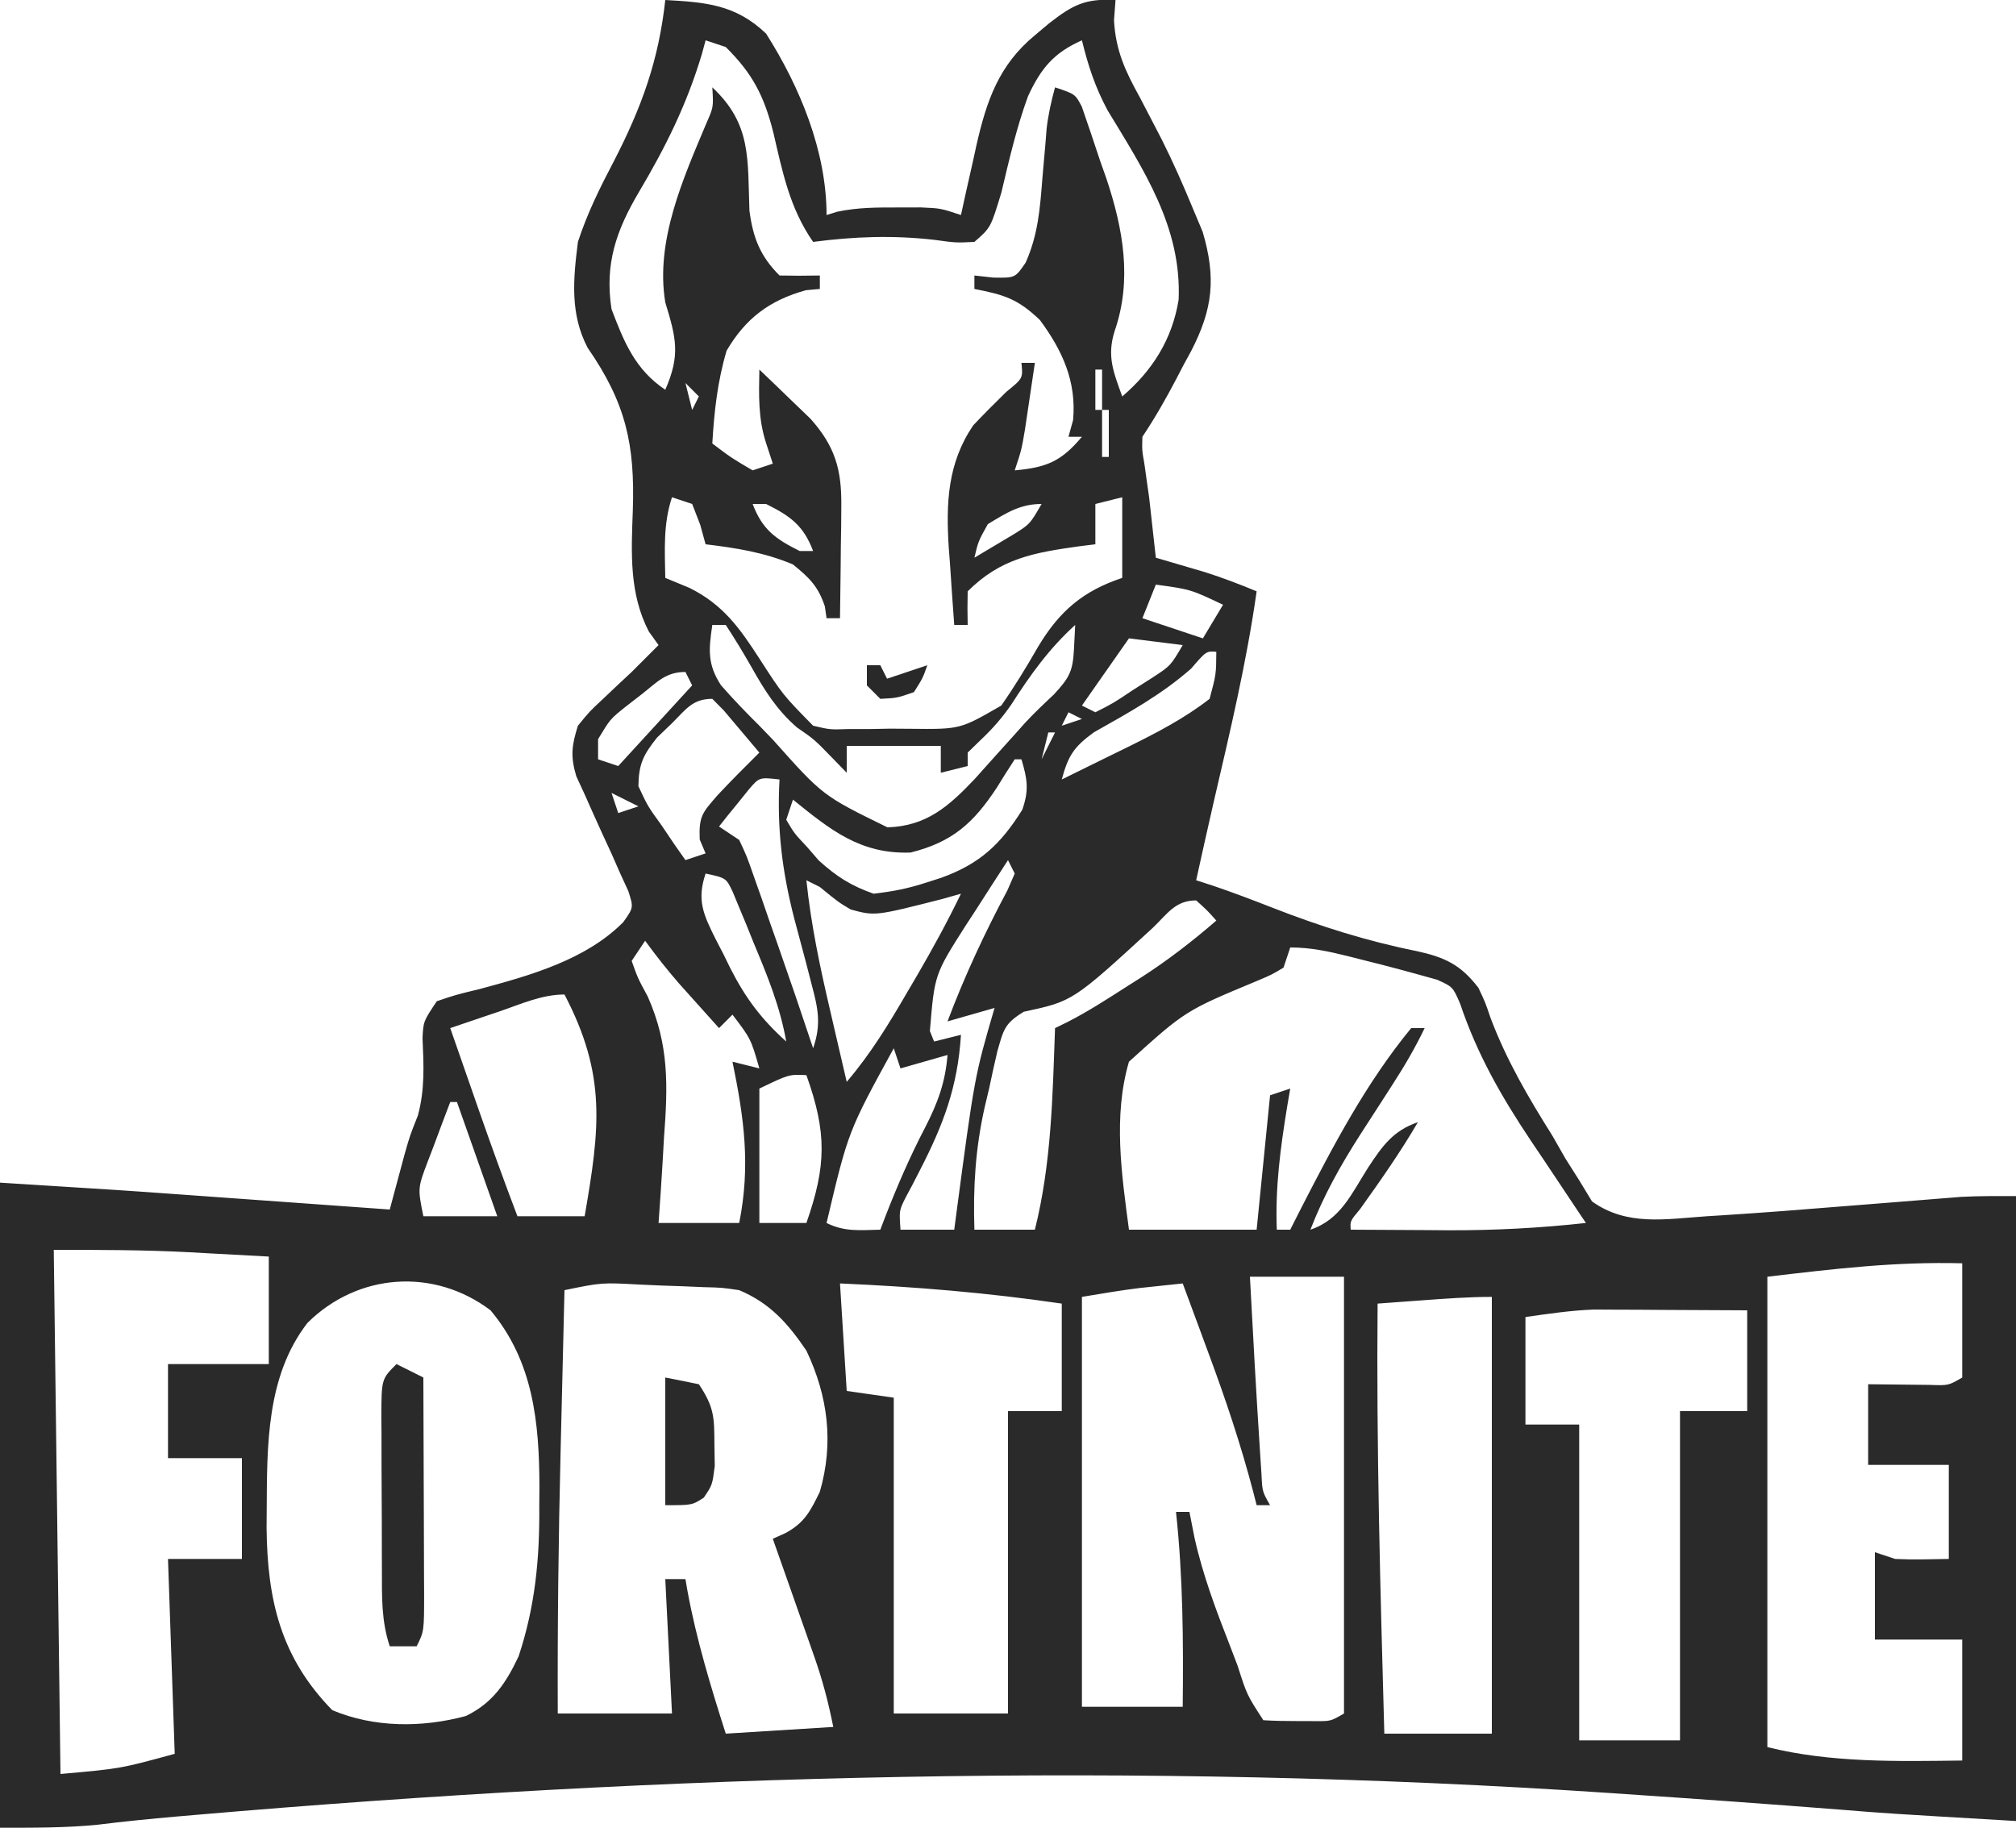 <?xml version="1.0" encoding="UTF-8"?>
<svg version="1.1" xmlns="http://www.w3.org/2000/svg" width="300" height="272">
<path d="M0 0 C6.001 0.333 10.465 0.666 15 5 C20.026 12.92 24 22.495 24 32 C24.525 31.838 25.049 31.675 25.59 31.508 C28.621 30.869 31.466 30.868 34.562 30.875 C35.698 30.872 36.834 30.87 38.004 30.867 C41 31 41 31 44 32 C44.254 30.842 44.508 29.685 44.77 28.492 C45.117 26.953 45.464 25.414 45.812 23.875 C45.978 23.114 46.144 22.354 46.314 21.57 C47.82 14.979 49.632 9.682 55 5.25 C55.681 4.678 56.361 4.105 57.062 3.516 C60.632 0.723 62.488 -0.244 67 0 C66.925 1 66.85 2.001 66.773 3.031 C67.033 7.57 68.473 10.615 70.625 14.5 C71.361 15.904 72.093 17.31 72.82 18.719 C73.187 19.428 73.553 20.137 73.931 20.867 C75.596 24.188 77.082 27.567 78.5 31 C78.985 32.155 79.469 33.31 79.969 34.5 C81.999 41.389 81.471 46.004 78.254 52.244 C77.881 52.927 77.509 53.609 77.125 54.312 C76.578 55.365 76.578 55.365 76.02 56.439 C74.462 59.41 72.864 62.205 71 65 C70.938 66.992 70.938 66.992 71.312 69.125 C71.475 70.303 71.475 70.303 71.641 71.504 C71.759 72.328 71.878 73.151 72 74 C72.193 75.687 72.381 77.374 72.562 79.062 C72.779 81.012 72.779 81.012 73 83 C73.664 83.193 74.328 83.387 75.012 83.586 C75.895 83.846 76.778 84.107 77.688 84.375 C78.993 84.758 78.993 84.758 80.324 85.148 C82.942 85.982 85.463 86.949 88 88 C86.502 98.601 84.021 108.968 81.602 119.388 C80.711 123.254 79.855 127.126 79 131 C79.838 131.271 80.676 131.541 81.539 131.82 C84.53 132.84 87.465 133.952 90.405 135.106 C97.431 137.849 104.368 140.044 111.771 141.531 C115.993 142.452 118.355 143.552 121 147 C122.02 149.156 122.02 149.156 122.812 151.5 C125.191 157.786 128.428 163.322 132 169 C132.647 170.132 133.294 171.264 133.961 172.43 C134.654 173.525 135.348 174.621 136.062 175.75 C136.672 176.755 137.282 177.761 137.91 178.797 C143.122 182.513 148.839 181.421 155 181 C155.772 180.952 156.544 180.904 157.339 180.854 C163.398 180.469 169.449 179.992 175.5 179.5 C178.197 179.284 180.895 179.07 183.592 178.858 C185.255 178.727 186.918 178.594 188.581 178.457 C189.336 178.397 190.091 178.337 190.869 178.275 C191.524 178.222 192.179 178.169 192.854 178.114 C195.566 177.97 198.284 178 201 178 C201 208.69 201 239.38 201 271 C181.697 269.865 181.697 269.865 174.953 269.316 C164.307 268.479 153.655 267.719 143 267 C142.172 266.944 141.343 266.887 140.49 266.829 C70.543 262.122 -0.203 264.07 -69.984 270.098 C-70.867 270.174 -71.749 270.25 -72.658 270.328 C-76.616 270.676 -80.558 271.065 -84.501 271.556 C-89.313 272.031 -94.165 272 -99 272 C-99 240.32 -99 208.64 -99 176 C-80.612 177.149 -80.612 177.149 -72.25 177.754 C-71.34 177.819 -70.431 177.884 -69.494 177.951 C-66.662 178.154 -63.831 178.358 -61 178.562 C-59.049 178.703 -57.099 178.843 -55.148 178.982 C-50.432 179.321 -45.716 179.66 -41 180 C-40.797 179.241 -40.594 178.481 -40.385 177.699 C-40.118 176.705 -39.85 175.711 -39.574 174.688 C-39.177 173.208 -39.177 173.208 -38.772 171.699 C-38 169 -38 169 -36.812 166 C-35.756 162.1 -35.947 158.506 -36.125 154.488 C-36 152 -36 152 -34 149 C-31.164 148.043 -31.164 148.043 -27.625 147.188 C-20.171 145.184 -11.792 142.846 -6.241 137.217 C-4.714 135.059 -4.714 135.059 -5.501 132.606 C-5.901 131.737 -6.3 130.868 -6.711 129.973 C-7.131 129.016 -7.551 128.058 -7.984 127.072 C-8.443 126.079 -8.902 125.086 -9.375 124.062 C-10.27 122.1 -11.153 120.133 -12.023 118.16 C-12.425 117.29 -12.826 116.42 -13.24 115.524 C-14.132 112.562 -13.926 110.927 -13 108 C-11.293 105.902 -11.293 105.902 -9.188 103.938 C-8.5 103.287 -7.813 102.636 -7.105 101.965 C-6.411 101.316 -5.716 100.668 -5 100 C-3.662 98.671 -2.327 97.339 -1 96 C-1.474 95.34 -1.949 94.68 -2.438 94 C-5.381 88.349 -5.066 82.266 -4.833 76.047 C-4.493 66.138 -5.862 59.982 -11.554 51.753 C-14.196 46.723 -13.701 41.525 -13 36 C-11.618 31.748 -9.701 27.89 -7.625 23.938 C-3.515 15.962 -0.974 8.963 0 0 Z M6 6 C5.816 6.681 5.631 7.361 5.441 8.062 C3.205 15.537 0.057 21.875 -3.914 28.566 C-7.294 34.29 -9.041 39.273 -8 46 C-6.131 50.936 -4.454 55.031 0 58 C2.274 52.821 1.616 50.298 0 45 C-1.511 35.842 2.667 26.544 6.164 18.234 C7.175 15.929 7.175 15.929 7 13 C12.853 18.476 12.235 23.627 12.523 31.336 C13.046 35.355 14.111 38.111 17 41 C19 41.041 21 41.043 23 41 C23 41.66 23 42.32 23 43 C22.319 43.062 21.639 43.124 20.938 43.188 C15.53 44.683 11.97 47.35 9.125 52.188 C7.766 56.794 7.279 61.22 7 66 C9.817 68.128 9.817 68.128 13 70 C14.485 69.505 14.485 69.505 16 69 C15.67 67.989 15.34 66.979 15 65.938 C13.809 62.289 13.927 58.815 14 55 C15.634 56.553 17.257 58.118 18.875 59.688 C19.78 60.558 20.685 61.428 21.617 62.324 C25.261 66.417 26.259 69.876 26.195 75.301 C26.189 76.277 26.182 77.254 26.176 78.26 C26.159 79.267 26.142 80.275 26.125 81.312 C26.116 82.339 26.107 83.366 26.098 84.424 C26.074 86.949 26.041 89.475 26 92 C25.34 92 24.68 92 24 92 C23.876 91.134 23.876 91.134 23.75 90.25 C22.751 87.253 21.45 85.986 19 84 C14.754 82.207 10.562 81.547 6 81 C5.598 79.546 5.598 79.546 5.188 78.062 C4.796 77.052 4.404 76.041 4 75 C3.01 74.67 2.02 74.34 1 74 C-0.327 77.981 -0.069 81.85 0 86 C1.196 86.495 2.393 86.99 3.625 87.5 C8.571 89.964 11.057 93.436 14 98 C17.507 103.424 17.507 103.424 22 108 C24.514 108.594 24.514 108.594 27.246 108.496 C28.749 108.497 28.749 108.497 30.283 108.498 C31.324 108.478 32.365 108.458 33.438 108.438 C34.475 108.445 35.512 108.452 36.58 108.459 C43.884 108.536 43.884 108.536 50 105 C52.01 102.122 53.773 99.22 55.518 96.182 C58.646 90.983 62.113 87.962 68 86 C68 82.04 68 78.08 68 74 C66.68 74.33 65.36 74.66 64 75 C64 76.98 64 78.96 64 81 C63.203 81.098 62.407 81.196 61.586 81.297 C54.857 82.246 49.918 83.082 45 88 C44.959 89.666 44.957 91.334 45 93 C44.34 93 43.68 93 43 93 C42.776 90 42.571 87.001 42.375 84 C42.311 83.161 42.246 82.322 42.18 81.457 C41.77 74.857 41.996 68.971 45.812 63.312 C47.422 61.611 49.075 59.95 50.75 58.312 C53.232 56.299 53.232 56.299 53 54 C53.66 54 54.32 54 55 54 C54.691 56.105 54.377 58.209 54.062 60.312 C53.888 61.484 53.714 62.656 53.535 63.863 C53 67 53 67 52 70 C56.752 69.568 58.92 68.672 62 65 C61.34 65 60.68 65 60 65 C60.227 64.175 60.454 63.35 60.688 62.5 C61.199 56.774 59.126 52.209 55.75 47.625 C52.424 44.451 50.433 43.869 46 43 C46 42.34 46 41.68 46 41 C46.928 41.103 47.856 41.206 48.812 41.312 C52.073 41.366 52.073 41.366 53.629 39.078 C55.49 34.9 55.773 30.964 56.125 26.438 C56.271 24.748 56.419 23.06 56.57 21.371 C56.63 20.628 56.689 19.885 56.75 19.119 C56.999 17.011 57.44 15.045 58 13 C61 14 61 14 61.983 15.867 C62.902 18.531 63.811 21.196 64.688 23.875 C65.008 24.78 65.328 25.685 65.658 26.617 C68.141 34.071 69.501 41.663 66.875 49.25 C65.68 53.005 66.693 55.369 68 59 C72.516 55.129 75.427 50.504 76.391 44.609 C76.865 33.831 71.186 25.279 65.805 16.395 C63.934 12.876 62.948 9.845 62 6 C57.784 7.874 55.895 10.18 53.969 14.344 C52.273 18.994 51.162 23.798 50.027 28.609 C48.429 33.885 48.429 33.885 46 36 C43.25 36.137 43.25 36.137 40 35.688 C33.816 34.993 28.156 35.198 22 36 C18.499 30.972 17.438 25.554 16.07 19.682 C14.692 14.264 12.999 10.956 9 7 C8.01 6.67 7.02 6.34 6 6 Z M4 53 C5 55 5 55 5 55 Z M64 55 C64 56.98 64 58.96 64 61 C64.33 61 64.66 61 65 61 C65 59.02 65 57.04 65 55 C64.67 55 64.34 55 64 55 Z M3 57 C3.33 58.32 3.66 59.64 4 61 C4.33 60.34 4.66 59.68 5 59 C4.34 58.34 3.68 57.68 3 57 Z M65 61 C65 63.31 65 65.62 65 68 C65.33 68 65.66 68 66 68 C66 65.69 66 63.38 66 61 C65.67 61 65.34 61 65 61 Z M3 69 C4 73 4 73 4 73 Z M13 75 C14.451 78.825 16.382 80.191 20 82 C20.66 82 21.32 82 22 82 C20.549 78.175 18.618 76.809 15 75 C14.34 75 13.68 75 13 75 Z M48 78 C46.574 80.557 46.574 80.557 46 83 C47.296 82.237 48.587 81.464 49.875 80.688 C50.594 80.258 51.314 79.829 52.055 79.387 C54.268 77.982 54.268 77.982 56 75 C52.779 75 50.719 76.357 48 78 Z M73 87 C72.34 88.65 71.68 90.3 71 92 C73.97 92.99 76.94 93.98 80 95 C80.99 93.35 81.98 91.7 83 90 C78.188 87.71 78.188 87.71 73 87 Z M7 93 C6.462 96.651 6.238 98.833 8.293 101.981 C10.142 104.095 12.067 106.086 14.062 108.062 C15.048 109.084 15.048 109.084 16.053 110.127 C23.444 118.419 23.444 118.419 33.062 123.125 C38.862 122.941 42.153 120.028 46.035 115.941 C47.051 114.821 48.06 113.695 49.062 112.562 C50.073 111.438 51.085 110.314 52.098 109.191 C52.581 108.65 53.064 108.108 53.562 107.55 C54.917 106.09 56.367 104.72 57.82 103.359 C60.084 100.909 60.647 99.941 60.812 96.688 C60.874 95.471 60.936 94.254 61 93 C57.075 96.578 54.358 100.386 51.492 104.848 C50.155 106.777 48.819 108.325 47.125 109.938 C46.073 110.958 46.073 110.958 45 112 C45 112.66 45 113.32 45 114 C43.68 114.33 42.36 114.66 41 115 C41 113.68 41 112.36 41 111 C36.38 111 31.76 111 27 111 C27 112.32 27 113.64 27 115 C26.278 114.257 25.556 113.515 24.812 112.75 C22.175 110.037 22.175 110.037 19.586 108.25 C16.565 105.621 14.753 102.693 12.812 99.25 C11.597 97.112 10.349 95.061 9 93 C8.34 93 7.68 93 7 93 Z M69 95 C66.69 98.3 64.38 101.6 62 105 C62.99 105.495 62.99 105.495 64 106 C66.653 104.657 66.653 104.657 69.5 102.75 C70.97 101.814 70.97 101.814 72.469 100.859 C75.194 99.08 75.194 99.08 77 96 C74.36 95.67 71.72 95.34 69 95 Z M78.25 99.5 C73.863 103.374 68.869 106.116 63.793 108.973 C60.781 111.159 59.962 112.465 59 116 C61.544 114.755 64.085 113.504 66.625 112.25 C67.338 111.902 68.051 111.554 68.785 111.195 C73.081 109.067 77.207 106.95 81 104 C81.974 100.363 81.974 100.363 82 97 C80.504 96.888 80.504 96.888 78.25 99.5 Z M-3.5 103.312 C-4.691 104.235 -4.691 104.235 -5.906 105.176 C-8.196 107.01 -8.196 107.01 -10 110 C-10 110.99 -10 111.98 -10 113 C-9.01 113.33 -8.02 113.66 -7 114 C-3.37 110.04 0.26 106.08 4 102 C3.67 101.34 3.34 100.68 3 100 C0.057 100 -1.211 101.517 -3.5 103.312 Z M0.938 107.688 C0.225 108.372 -0.488 109.056 -1.223 109.762 C-3.283 112.356 -3.95 113.686 -4 117 C-2.609 119.979 -2.609 119.979 -0.562 122.812 C0.096 123.788 0.755 124.764 1.434 125.77 C1.951 126.506 2.467 127.242 3 128 C3.99 127.67 4.98 127.34 6 127 C5.711 126.319 5.423 125.639 5.125 124.938 C4.976 121.436 5.534 120.946 7.75 118.375 C9.78 116.197 11.888 114.099 14 112 C12.882 110.661 11.755 109.329 10.625 108 C9.999 107.257 9.372 106.515 8.727 105.75 C8.157 105.172 7.587 104.595 7 104 C4.002 104 3.039 105.625 0.938 107.688 Z M60 106 C59.67 106.66 59.34 107.32 59 108 C59.99 107.67 60.98 107.34 62 107 C61.34 106.67 60.68 106.34 60 106 Z M57 109 C56.67 110.32 56.34 111.64 56 113 C56.66 111.68 57.32 110.36 58 109 C57.67 109 57.34 109 57 109 Z M52 113 C51.081 114.402 50.19 115.822 49.312 117.25 C45.84 122.508 42.734 125.316 36.5 126.875 C29.02 127.142 24.574 123.499 19 119 C18.67 119.99 18.34 120.98 18 122 C19.214 124.042 19.214 124.042 21.062 126 C21.652 126.681 22.241 127.361 22.848 128.062 C25.506 130.455 27.61 131.806 31 133 C33.954 132.654 36.169 132.222 38.938 131.312 C39.996 130.973 39.996 130.973 41.076 130.627 C46.788 128.554 49.878 125.689 53.129 120.5 C54.152 117.564 53.878 115.943 53 113 C52.67 113 52.34 113 52 113 Z M12.395 117.531 C11.872 118.181 11.35 118.831 10.812 119.5 C10.283 120.15 9.753 120.799 9.207 121.469 C8.809 121.974 8.41 122.479 8 123 C9.485 123.99 9.485 123.99 11 125 C12.135 127.427 12.135 127.427 13.191 130.453 C13.772 132.095 13.772 132.095 14.365 133.77 C14.76 134.918 15.155 136.067 15.562 137.25 C15.961 138.383 16.36 139.516 16.771 140.684 C18.559 145.775 20.301 150.879 22 156 C23.233 152.45 22.748 150.118 21.785 146.527 C21.511 145.462 21.237 144.397 20.955 143.299 C20.367 141.084 19.776 138.871 19.182 136.658 C17.379 129.62 16.599 123.262 17 116 C13.992 115.655 13.992 115.655 12.395 117.531 Z M58 116 C59 118 59 118 59 118 Z M-8 118 C-7.67 118.99 -7.34 119.98 -7 121 C-6.01 120.67 -5.02 120.34 -4 120 C-5.32 119.34 -6.64 118.68 -8 118 Z M56 119 C57 121 57 121 57 121 Z M55 121 C56 123 56 123 56 123 Z M54 123 C54 126 54 126 54 126 Z M52 126 C53 128 53 128 53 128 Z M51 128 C49.364 130.514 47.741 133.036 46.125 135.562 C45.435 136.619 45.435 136.619 44.73 137.697 C40.069 145.014 40.069 145.014 39.375 153.438 C39.684 154.211 39.684 154.211 40 155 C41.32 154.67 42.64 154.34 44 154 C43.506 161.788 41.389 167.36 37.848 174.238 C37.485 174.943 37.123 175.649 36.75 176.375 C36.415 177.001 36.08 177.628 35.734 178.273 C34.804 180.147 34.804 180.147 35 183 C37.64 183 40.28 183 43 183 C43.075 182.427 43.15 181.853 43.228 181.263 C46.022 160.201 46.022 160.201 49 150 C46.69 150.66 44.38 151.32 42 152 C44.545 145.234 47.529 138.851 50.926 132.469 C51.458 131.247 51.458 131.247 52 130 C51.67 129.34 51.34 128.68 51 128 Z M6 130 C4.669 133.973 5.658 136.07 7.512 139.795 C7.879 140.502 8.246 141.209 8.625 141.938 C8.969 142.641 9.313 143.344 9.668 144.068 C11.918 148.498 14.3 151.683 18 155 C17.071 149.747 15.175 145.151 13.125 140.25 C12.597 138.937 12.597 138.937 12.059 137.598 C11.712 136.766 11.365 135.935 11.008 135.078 C10.695 134.319 10.382 133.56 10.059 132.778 C9.058 130.656 9.058 130.656 6 130 Z M21 131 C21.687 137.637 23.042 144.008 24.562 150.5 C24.796 151.513 25.03 152.526 25.271 153.57 C25.844 156.048 26.42 158.524 27 161 C30.58 156.805 33.309 152.315 36.062 147.562 C36.496 146.825 36.93 146.087 37.377 145.326 C39.738 141.284 41.962 137.217 44 133 C43.071 133.263 42.141 133.526 41.184 133.797 C31.222 136.332 31.222 136.332 27.582 135.344 C25.75 134.25 25.75 134.25 23 132 C22.34 131.67 21.68 131.34 21 131 Z M72.562 138.062 C60.654 149.005 60.654 149.005 53.352 150.566 C50.447 152.337 50.349 153.238 49.418 156.438 C48.986 158.287 48.576 160.141 48.188 162 C47.972 162.909 47.756 163.818 47.533 164.754 C46.144 170.953 45.799 176.654 46 183 C48.97 183 51.94 183 55 183 C57.47 173.119 57.637 163.133 58 153 C58.593 152.711 59.186 152.422 59.797 152.124 C62.951 150.515 65.899 148.599 68.875 146.688 C69.474 146.309 70.074 145.931 70.691 145.541 C74.726 142.955 78.373 140.133 82 137 C80.625 135.458 80.625 135.458 79 134 C75.898 134 74.762 135.954 72.562 138.062 Z M-3 140 C-3.99 141.485 -3.99 141.485 -5 143 C-4.102 145.54 -4.102 145.54 -2.613 148.297 C0.574 155.474 0.395 161.534 -0.188 169.25 C-0.258 170.484 -0.328 171.717 -0.4 172.988 C-0.575 175.994 -0.784 178.997 -1 182 C2.96 182 6.92 182 11 182 C12.704 173.478 11.733 166.419 10 158 C11.32 158.33 12.64 158.66 14 159 C12.73 154.585 12.73 154.585 10 151 C9.34 151.66 8.68 152.32 8 153 C6.727 151.585 5.457 150.168 4.188 148.75 C3.48 147.961 2.772 147.172 2.043 146.359 C0.258 144.298 -1.398 142.204 -3 140 Z M93 141 C92.67 141.99 92.34 142.98 92 144 C90.222 145.066 90.222 145.066 88 146 C77.392 150.419 77.392 150.419 69 158 C66.625 166.11 67.909 174.755 69 183 C75.27 183 81.54 183 88 183 C88.66 176.4 89.32 169.8 90 163 C90.99 162.67 91.98 162.34 93 162 C92.783 163.268 92.783 163.268 92.562 164.562 C91.543 170.79 90.753 176.69 91 183 C91.66 183 92.32 183 93 183 C93.545 181.924 94.091 180.847 94.652 179.738 C99.435 170.427 104.32 161.121 111 153 C111.66 153 112.32 153 113 153 C111.606 155.906 110.037 158.597 108.285 161.301 C107.764 162.114 107.242 162.926 106.705 163.764 C105.617 165.453 104.525 167.14 103.432 168.826 C100.479 173.439 97.979 177.89 96 183 C100.513 181.496 102.134 177.604 104.596 173.748 C106.715 170.535 108.284 168.278 112 167 C109.38 171.482 106.442 175.67 103.426 179.891 C101.907 181.714 101.907 181.714 102 183 C105.771 183.029 109.542 183.047 113.312 183.062 C114.891 183.075 114.891 183.075 116.502 183.088 C123.393 183.109 130.15 182.757 137 182 C136.632 181.453 136.264 180.906 135.884 180.343 C134.889 178.861 133.9 177.375 132.914 175.887 C131.544 173.82 130.162 171.761 128.773 169.707 C124.375 163.114 120.819 156.907 118.266 149.328 C117.191 146.858 117.191 146.858 114.867 145.805 C111.213 144.779 107.561 143.781 103.875 142.875 C102.802 142.602 102.802 142.602 101.707 142.324 C98.73 141.584 96.079 141 93 141 Z M8 146 C9 148 9 148 9 148 Z M-24.625 150.5 C-25.331 150.738 -26.038 150.977 -26.766 151.223 C-28.511 151.812 -30.256 152.406 -32 153 C-30.897 156.167 -29.793 159.334 -28.688 162.5 C-28.379 163.387 -28.07 164.274 -27.752 165.188 C-25.902 170.485 -23.992 175.754 -22 181 C-18.7 181 -15.4 181 -12 181 C-9.732 167.897 -8.72 160 -15 148 C-18.368 148 -21.464 149.421 -24.625 150.5 Z M35 154 C36 156 36 156 36 156 Z M34 156 C27.221 168.375 27.221 168.375 24 182 C26.709 183.354 29.009 183.065 32 183 C32.346 182.091 32.346 182.091 32.699 181.164 C34.491 176.561 36.398 172.129 38.688 167.75 C40.534 164.16 41.678 161.079 42 157 C39.69 157.66 37.38 158.32 35 159 C34.67 158.01 34.34 157.02 34 156 Z M23 157 C24 159 24 159 24 159 Z M14 162 C14 168.6 14 175.2 14 182 C16.31 182 18.62 182 21 182 C23.98 173.482 24.06 168.569 21 160 C18.412 159.876 18.412 159.876 14 162 Z M-32 164 C-32.866 166.267 -33.718 168.538 -34.562 170.812 C-34.809 171.455 -35.056 172.098 -35.311 172.76 C-36.848 176.815 -36.848 176.815 -36 181 C-32.37 181 -28.74 181 -25 181 C-26.98 175.39 -28.96 169.78 -31 164 C-31.33 164 -31.66 164 -32 164 Z M-91 186 C-90.67 211.74 -90.34 237.48 -90 264 C-81.098 263.214 -81.098 263.214 -73 261 C-73.33 251.43 -73.66 241.86 -74 232 C-70.37 232 -66.74 232 -63 232 C-63 227.05 -63 222.1 -63 217 C-66.63 217 -70.26 217 -74 217 C-74 212.38 -74 207.76 -74 203 C-69.05 203 -64.1 203 -59 203 C-59 197.72 -59 192.44 -59 187 C-62.083 186.829 -65.166 186.663 -68.25 186.5 C-69.103 186.452 -69.957 186.405 -70.836 186.355 C-77.587 186.003 -84.215 186 -91 186 Z M164 190 C164 213.1 164 236.2 164 260 C173.427 262.357 183.338 262.116 193 262 C193 256.06 193 250.12 193 244 C188.71 244 184.42 244 180 244 C180 239.71 180 235.42 180 231 C181.485 231.495 181.485 231.495 183 232 C184.394 232.067 185.792 232.085 187.188 232.062 C188.446 232.042 189.704 232.021 191 232 C191 227.38 191 222.76 191 218 C187.04 218 183.08 218 179 218 C179 214.04 179 210.08 179 206 C183.59 206.049 183.59 206.049 188.18 206.098 C190.952 206.197 190.952 206.197 193 205 C193 199.39 193 193.78 193 188 C182.951 187.746 174.231 188.796 164 190 Z M-53.25 196.875 C-59.388 204.819 -59.254 215.157 -59.312 224.75 C-59.318 225.625 -59.324 226.5 -59.33 227.401 C-59.21 238.166 -57.216 246.65 -49.562 254.5 C-43.33 257.124 -36.209 257.132 -29.676 255.375 C-25.611 253.4 -23.682 250.413 -21.824 246.488 C-19.343 238.996 -18.684 231.93 -18.75 224.062 C-18.742 223.138 -18.735 222.213 -18.727 221.26 C-18.753 211.659 -19.643 202.6 -26 195 C-34.414 188.638 -45.742 189.422 -53.25 196.875 Z M-15 192 C-15.145 197.918 -15.288 203.837 -15.427 209.755 C-15.475 211.759 -15.523 213.764 -15.573 215.768 C-15.894 228.85 -16.051 241.914 -16 255 C-10.39 255 -4.78 255 1 255 C0.505 245.1 0.505 245.1 0 235 C0.99 235 1.98 235 3 235 C3.098 235.571 3.196 236.142 3.297 236.73 C4.641 244.021 6.747 250.939 9 258 C16.92 257.505 16.92 257.505 25 257 C24.25 253.251 23.408 250.049 22.152 246.48 C21.795 245.459 21.437 244.437 21.068 243.385 C20.695 242.33 20.322 241.275 19.938 240.188 C19.372 238.576 19.372 238.576 18.795 236.932 C17.866 234.287 16.935 231.643 16 229 C16.625 228.718 17.25 228.435 17.895 228.145 C20.746 226.594 21.588 224.891 23 222 C25.107 214.723 24.21 207.765 21 201 C18.246 196.934 15.57 193.924 11 192 C8.442 191.621 8.442 191.621 5.684 191.551 C4.167 191.486 4.167 191.486 2.619 191.42 C1.044 191.367 1.044 191.367 -0.562 191.312 C-1.616 191.265 -2.67 191.218 -3.756 191.17 C-9.467 190.859 -9.467 190.859 -15 192 Z M26 191 C26.33 196.28 26.66 201.56 27 207 C29.31 207.33 31.62 207.66 34 208 C34 223.51 34 239.02 34 255 C39.61 255 45.22 255 51 255 C51 240.15 51 225.3 51 210 C53.64 210 56.28 210 59 210 C59 204.72 59 199.44 59 194 C47.989 192.381 37.116 191.484 26 191 Z M87 190 C87.462 198.669 87.933 207.337 88.5 216 C88.572 217.114 88.644 218.227 88.719 219.375 C88.843 221.977 88.843 221.977 90 224 C89.34 224 88.68 224 88 224 C87.832 223.342 87.664 222.683 87.491 222.005 C85.637 214.951 83.357 208.145 80.812 201.312 C80.444 200.313 80.076 199.313 79.697 198.283 C78.802 195.854 77.903 193.426 77 191 C75.625 191.144 74.25 191.29 72.875 191.438 C72.109 191.519 71.344 191.6 70.555 191.684 C67.691 192.038 64.846 192.526 62 193 C62 213.13 62 233.26 62 254 C66.95 254 71.9 254 77 254 C77.104 244.273 77.045 234.687 76 225 C76.66 225 77.32 225 78 225 C78.246 226.258 78.492 227.516 78.746 228.812 C79.993 234.42 81.975 239.659 84.062 245 C84.427 245.953 84.791 246.905 85.166 247.887 C86.564 252.254 86.564 252.254 89 256 C90.643 256.099 92.291 256.13 93.938 256.125 C94.833 256.128 95.729 256.13 96.652 256.133 C99.022 256.154 99.022 256.154 101 255 C101 233.55 101 212.1 101 190 C96.38 190 91.76 190 87 190 Z M112.812 193.5 C110.904 193.639 110.904 193.639 108.957 193.781 C107.493 193.89 107.493 193.89 106 194 C105.805 215.346 106.41 236.664 107 258 C112.28 258 117.56 258 123 258 C123 236.55 123 215.1 123 193 C119.582 193 116.221 193.25 112.812 193.5 Z M128 196 C128 201.28 128 206.56 128 212 C130.64 212 133.28 212 136 212 C136 227.51 136 243.02 136 259 C140.95 259 145.9 259 151 259 C151 242.83 151 226.66 151 210 C154.3 210 157.6 210 161 210 C161 205.05 161 200.1 161 195 C156.812 194.973 152.625 194.953 148.438 194.938 C147.256 194.929 146.075 194.921 144.857 194.912 C143.707 194.909 142.556 194.906 141.371 194.902 C139.792 194.894 139.792 194.894 138.181 194.886 C134.77 195.008 131.38 195.517 128 196 Z " fill="#2A2A2A" transform="translate(99,0)"/>
<path d="M0 0 C1.32 0.66 2.64 1.32 4 2 C4.025 7.375 4.043 12.75 4.055 18.125 C4.06 19.955 4.067 21.784 4.075 23.614 C4.088 26.24 4.093 28.866 4.098 31.492 C4.103 32.313 4.108 33.134 4.113 33.98 C4.114 39.772 4.114 39.772 3 42 C1.68 42 0.36 42 -1 42 C-2.265 38.206 -2.162 34.637 -2.168 30.684 C-2.171 29.871 -2.175 29.059 -2.178 28.222 C-2.183 26.507 -2.185 24.791 -2.185 23.075 C-2.187 20.444 -2.206 17.813 -2.225 15.182 C-2.228 13.516 -2.23 11.85 -2.23 10.184 C-2.238 9.394 -2.245 8.604 -2.252 7.791 C-2.229 2.229 -2.229 2.229 0 0 Z " fill="#2A2A2A" transform="translate(59,203)"/>
<path d="M0 0 C2.475 0.495 2.475 0.495 5 1 C7.298 4.447 7.298 5.933 7.312 10 C7.329 11.052 7.346 12.104 7.363 13.188 C7 16 7 16 5.73 17.875 C4 19 4 19 0 19 C0 12.73 0 6.46 0 0 Z " fill="#2A2A2A" transform="translate(99,205)"/>
<path d="M0 0 C0.66 0 1.32 0 2 0 C2.33 0.66 2.66 1.32 3 2 C4.98 1.34 6.96 0.68 9 0 C8.312 1.938 8.312 1.938 7 4 C4.5 4.875 4.5 4.875 2 5 C1.34 4.34 0.68 3.68 0 3 C0 2.01 0 1.02 0 0 Z " fill="#292929" transform="translate(129,99)"/>
</svg>
